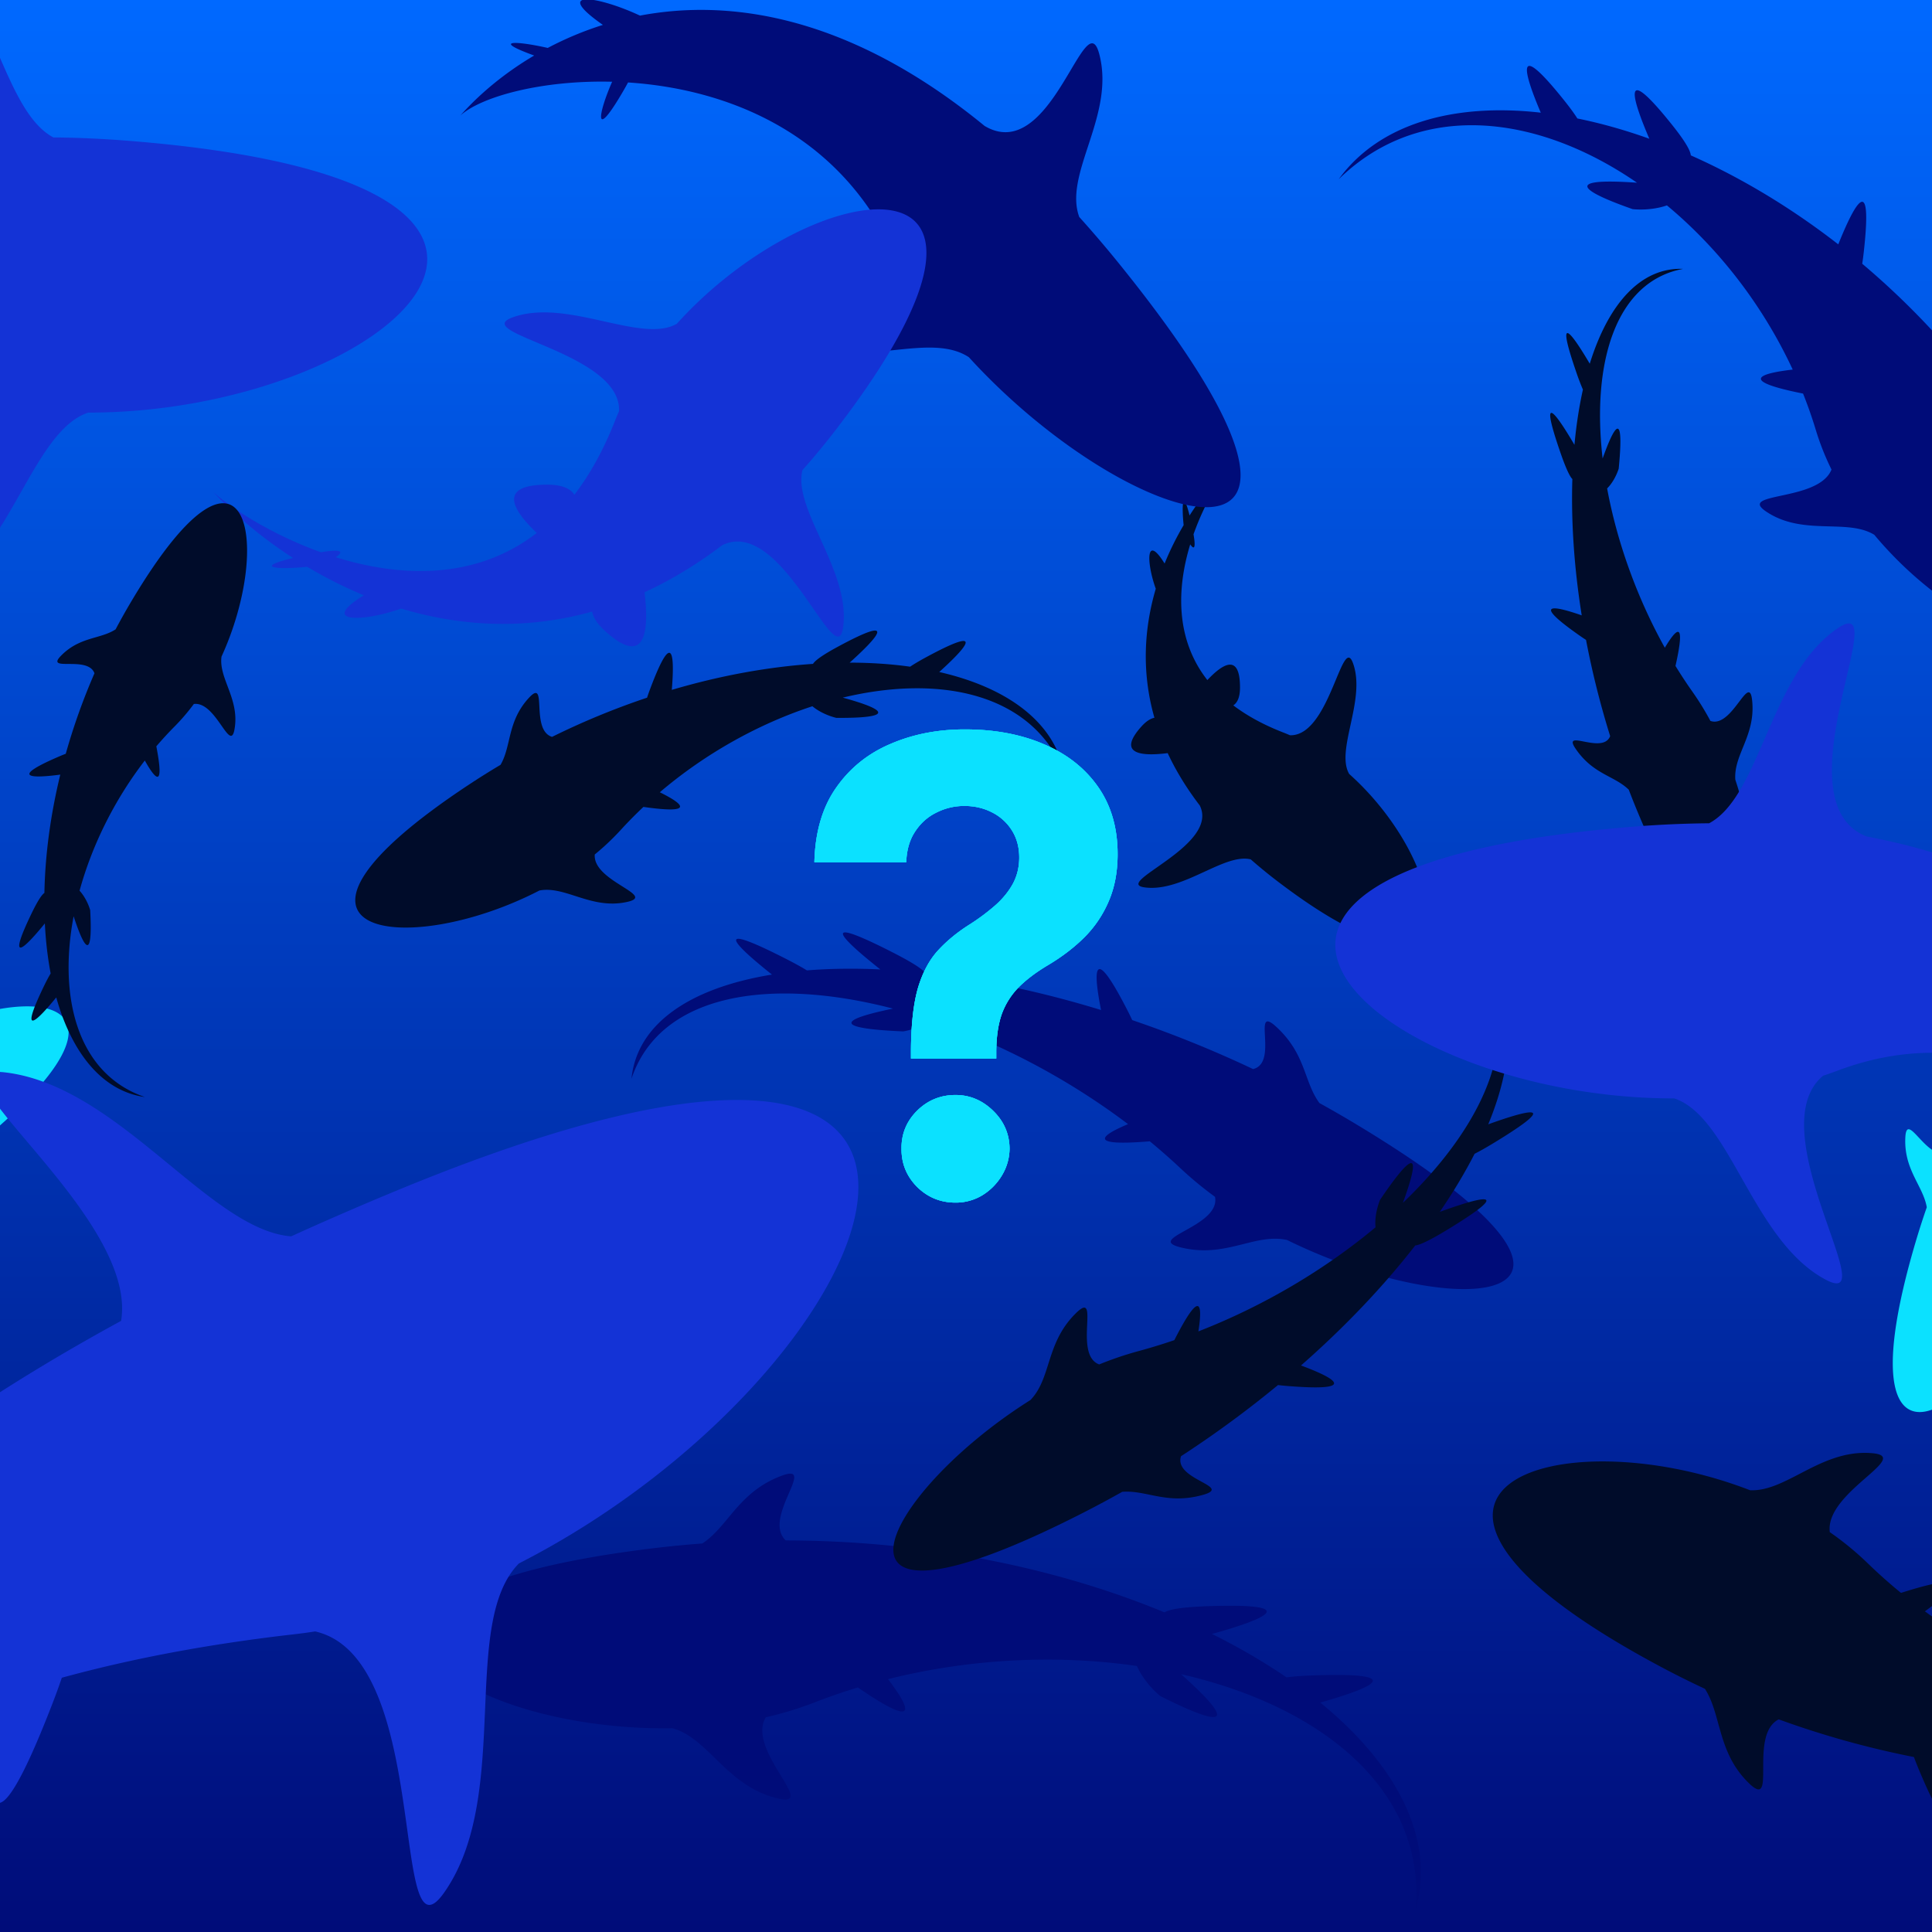 <?xml version="1.0" encoding="utf-8"?>
<svg xmlns="http://www.w3.org/2000/svg" fill="none" height="320" viewBox="0 0 320 320" width="320">
  <g clip-path="url(#a)">
    <path d="M0 0h320v320H0z" fill="url(#b)"/>
    <path d="M189.586 146.979c3.3.45 6.756-1.141 9.932-2.603 2.89-1.33 5.547-2.553 7.645-2.037a83 83 0 0 0 4.591 3.749c32.741 24.878 28.762-2.689 11.711-17.899-1.117-1.937-.476-4.894.224-8.118.742-3.417 1.549-7.135.397-10.26-.784-2.125-1.611-.136-2.828 2.79-1.6 3.845-3.872 9.306-7.601 9.179a30 30 0 0 0-1.116-.46c-3.317-1.288-6.045-2.804-8.267-4.487.672-.438 1.117-1.356 1.111-2.998-.018-5.58-2.76-4.014-5.41-1.191-5.389-6.895-5.012-15.356-2.837-22.481.566.825.982.877.548-1.666 1.95-5.523 4.85-10.042 6.662-12.067-2.445 2.322-5.023 5.361-7.321 8.951-1.091-4.435-1.341-1.87-.979 1.595a48.6 48.6 0 0 0-3.153 6.358c-3.147-5.063-3.016-.134-1.463 4.18-1.912 6.488-2.396 13.774-.222 21.373-.645.121-1.372.568-2.181 1.473-4.081 4.57.038 4.928 4.376 4.38 1.115 2.39 2.515 4.798 4.235 7.21q.517.726 1.074 1.452c1.965 3.912-3.352 7.643-7.014 10.213-2.594 1.82-4.358 3.058-2.114 3.364" fill="#000c2a"/>
    <path d="M-.387 8.688C-3.349 1.863-6.573-5.564-12.446-9.532c-3.993-2.698-2.952 1.767-1.42 8.335 2.161 9.27 5.3 22.732-3.367 26.148q-1.914.362-3.765.779c-31.086 6.998-49.05 25.475-58.703 45.805-8.583 4.639-15.784 12.272-3.61 8.706a103 103 0 0 0-4.02 14.559c-5.488 4.98-8.733 9.403-.709 3.917-1.45 8.954-1.671 17.432-1.09 24.583 0-7.154 5.616-21.659 15.407-34.898 2.79 8.217 6.35 14.148 2.935-.175a88 88 0 0 0-.695-2.738c13.712-17.145 34.494-30.98 59.039-21.757q1.2.45 2.421.855c6.095 5.088 1.95 16.973-.968 25.34-2.221 6.367-3.73 10.696.527 8.438C-4.205 95.043-.21 88 3.462 81.529c3.465-6.107 6.642-11.706 11.164-13.192 48.621.068 94.045-38.005 6.821-45.003-4.36-.35-8.558-.536-12.6-.569-4.06-2.157-6.539-7.868-9.234-14.077" fill="#1433d6"/>
    <path d="M180.225 24.19c1.561-4.767 3.26-9.954 1.837-15.275-.967-3.619-2.492-1.051-4.735 2.725-3.167 5.33-7.764 13.07-14.244 9.22q-1.246-1.02-2.482-1.978c-20.76-16.08-39.575-19.142-54.6-16.297-7.01-3.271-14.66-4.4-6.14 1.54a54.7 54.7 0 0 0-9.135 3.814c-5.434-1.222-9.346-1.307-2.249 1.256-5.044 2.974-9.174 6.498-12.226 9.942 3.38-3.089 13.386-5.9 25.138-5.598-2.315 5.262-3.118 10.01 1.731 1.727q.525-.896.903-1.608c15.799 1.024 34.004 7.82 43.428 26.884q.461.933.955 1.857c1.019 5.942-6.924 8.525-12.515 10.344-4.255 1.384-7.148 2.325-3.69 3.966 5.084 2.414 10.654 1.829 15.773 1.291 4.83-.507 9.259-.972 12.5 1.164 27.268 29.906 70.76 41.381 25.091-15.236a189 189 0 0 0-6.806-7.987c-1.26-3.426.046-7.415 1.466-11.751" fill="#000c79"/>
    <path d="M-66.5 73.033c-2.064-4.745-4.31-9.908-8.398-12.664-2.779-1.874-2.052 1.23-.983 5.797 1.509 6.447 3.7 15.808-2.326 18.189q-1.33.252-2.618.544c-4.276.966-8.195 2.245-11.782 3.784-4.248-4.882-9.148-8.547-9.148.521 0 1.797.362 3.007.955 3.776-9.89 6.246-16.54 14.766-20.826 23.812-5.966 3.232-10.97 8.545-2.505 6.058a72 72 0 0 0-2.788 10.127c-3.814 3.467-6.068 6.545-.491 2.725-.972 6.038-1.142 11.764-.779 16.64-.348.009-.191 1.22 1.252 4.971 3.999 10.394 2.882 3.562.533-2.721-.557-1.02-1.373-2.171-1.745-2.246.086-4.14 1.366-11.707 4.538-19.433 2.986-2.381 2.476-2.733 1.037-2.38 4.624-10.01 12.549-19.722 25.296-22.02.141 5.728 1.624 10.161 7.146 4.018 1.624-1.806 2.038-3.258 1.728-4.405 4.113.334 8.62 1.349 13.55 3.198q.837.312 1.685.593c4.243 3.535 1.367 11.804-.658 17.624-1.54 4.43-2.588 7.442.372 5.869 4.352-2.314 7.127-7.214 9.676-11.717 2.406-4.25 4.613-8.146 7.756-9.182 33.817.018 65.387-26.49 4.718-31.304q-4.549-.36-8.764-.388c-2.825-1.499-4.553-5.47-6.43-9.786m206.139 30.889c.692-4.88-1.635-10.008-3.774-14.72-1.945-4.287-3.735-8.23-2.954-11.33a122 122 0 0 0 5.585-6.765c37.08-48.26-3.751-42.59-26.398-17.475-2.876 1.639-7.246.665-12.013-.396-5.05-1.125-10.547-2.35-15.181-.669-3.151 1.143-.214 2.384 4.107 4.208 5.677 2.398 13.742 5.804 13.523 11.322q-.36.817-.688 1.648c-1.933 4.899-4.198 8.924-6.707 12.2-.643-.998-1.999-1.664-4.428-1.669-8.26-.017-5.963 4.054-1.805 7.998-10.248 7.921-22.768 7.295-33.296 4.02 1.226-.83 1.306-1.445-2.461-.824-8.159-2.93-14.823-7.258-17.806-9.955 3.417 3.636 7.894 7.476 13.19 10.905-6.573 1.58-2.778 1.97 2.351 1.462a72 72 0 0 0 9.386 4.717c-7.519 4.617-.222 4.463 6.175 2.199 9.586 2.881 20.367 3.654 31.63.499.174.955.83 2.035 2.163 3.239 6.731 6.076 7.294-.018 6.517-6.442 3.546-1.631 7.121-3.683 10.704-6.21a78 78 0 0 0 2.158-1.578c5.805-2.878 11.285 5.021 15.059 10.461 2.674 3.854 4.492 6.474 4.963 3.155" fill="#1433d6"/>
    <path d="M330.672 61.534c.695-2.887 1.451-6.028.263-9.785-.808-2.554-1.606-1.115-2.782 1.002-1.228 2.213-2.868 5.168-5.36 5.073a130.5 130.5 0 0 0-14.35-14.139q.138-.88.262-1.994c1.521-13.68-1.63-7.694-4.228-1.217-7.944-6.173-16.239-11.106-24.426-14.739-.063-.781-.923-2.33-3.084-5.034-8.658-10.84-6.558-4.188-3.786 2.279-4.052-1.451-8.044-2.573-11.918-3.356-.491-.78-1.194-1.753-2.154-2.954-8.53-10.68-6.617-4.381-3.908 1.992-14.533-1.647-26.823 1.88-33.467 11.02 13.436-13.115 32.833-10.833 49.404.58-13.892-.968-7.399 2.034-.719 4.38 2.076.2 4.19-.098 5.675-.623 8.423 6.993 15.803 16.368 20.836 27.196-5.548.643-9.019 1.833 1.713 3.974a75 75 0 0 1 2.125 6.066 43 43 0 0 0 2.585 6.518c-1.105 2.768-5.245 3.66-8.328 4.324-2.873.62-4.827 1.04-2.542 2.599 3.36 2.291 7.099 2.395 10.535 2.49 2.798.078 5.395.15 7.424 1.392 19.005 22.792 52.686 29.233 23.561-15.846a130 130 0 0 0-4.069-5.935c-.117-1.714.298-3.437.738-5.263" fill="#000c79"/>
    <path d="M284.587 285.444c.914 3.303 1.908 6.896 5.209 10.023 2.245 2.126 2.246.226 2.247-2.568.002-2.921.003-6.82 2.571-8.119a150.6 150.6 0 0 0 22.393 6.24q.354.965.852 2.159c6.12 14.656 5.951 6.852 4.948-1.138 11.471 1.785 22.603 2.121 32.898 1.207.501.753 2.235 1.835 5.929 3.355 14.803 6.095 8.961.558 2.546-4.418 4.901-.803 9.557-1.905 13.906-3.282.931.512 2.185 1.101 3.826 1.776 14.584 6.004 9.13.718 2.83-4.198 15.587-6.469 26.018-16.905 27.608-29.846-6.222 20.753-27.073 29.304-50.183 27.057 14.562-6.796 6.328-6.193-1.725-4.822-2.208.959-4.174 2.443-5.379 3.804-12.413-2.345-25.107-7.677-36.245-15.788 5.239-3.753 8.076-6.896-3.953-3.051a87 87 0 0 1-5.538-4.934 50 50 0 0 0-6.256-5.131c-.434-3.412 3.246-6.629 5.984-9.024 2.554-2.233 4.29-3.751 1.112-4.045-4.673-.432-8.504 1.555-12.026 3.382-2.866 1.487-5.528 2.868-8.27 2.749-31.933-12.367-69.528-.022-14.912 29.176a151 151 0 0 0 7.428 3.712c1.076 1.664 1.622 3.636 2.2 5.724" fill="#000c2a"/>
    <path d="M-11.779 199.04c-.347 2.305-.724 4.813-2.76 7.4-1.384 1.759-1.553.521-1.802-1.301-.261-1.904-.609-4.446-2.523-4.866a125 125 0 0 1-15.137 7.788q-.162.689-.405 1.55c-2.986 10.572-3.56 5.455-3.568.079-7.88 3.07-15.65 5.138-22.945 6.253-.284.574-1.403 1.567-3.856 3.172-9.832 6.433-6.23 1.852-2.177-2.458-3.505.291-6.866.346-10.036.171-.607.488-1.433 1.081-2.523 1.794-9.686 6.337-6.333 1.985-2.356-2.267-11.497-1.628-19.733-6.699-21.998-14.872 6.204 12.496 21.575 14.607 37.569 9.303-10.808-2.012-4.985-2.986.78-3.43 1.633.258 3.142.899 4.107 1.586 8.49-3.591 16.911-9.176 23.994-16.315-4.004-1.576-6.27-3.154 2.5-2.646a71 71 0 0 0 3.442-4.136 41 41 0 0 1 3.927-4.385c.001-2.296-2.863-3.783-4.995-4.889-1.987-1.032-3.339-1.733-1.138-2.453 3.236-1.058 6.097-.399 8.727.207 2.14.494 4.128.952 6.04.418 21.276-13.368 48.716-11.564 13.04 16.545a126 126 0 0 1-4.874 3.654c-.607 1.264-.814 2.641-1.033 4.098" fill="#0be1ff"/>
    <path d="M84.275 122.685c.539-2.268 1.125-4.736 3.37-7.143 1.527-1.637 1.592-.389 1.688 1.447.1 1.92.233 4.482 2.106 5.061a125.5 125.5 0 0 1 15.736-6.492q.22-.672.534-1.51c3.861-10.285 4.005-5.138 3.562.219 8.109-2.398 16.025-3.808 23.388-4.307.331-.548 1.53-1.444 4.109-2.838 10.336-5.586 6.363-1.323 1.962 2.632 3.518.004 6.871.23 10.015.671.646-.436 1.519-.957 2.665-1.576 10.183-5.503 6.477-1.447 2.157 2.456 11.321 2.586 19.103 8.33 20.674 16.664-5.134-12.973-20.274-16.364-36.656-12.42 10.601 2.911 4.717 3.394-1.065 3.353-1.605-.394-3.056-1.159-3.96-1.925-8.761 2.867-17.62 7.727-25.277 14.246 3.858 1.907 5.985 3.67-2.712 2.428a71 71 0 0 0-3.777 3.833 41 41 0 0 1-4.281 4.041c-.193 2.288 2.536 4.009 4.567 5.29 1.895 1.195 3.182 2.007.929 2.539-3.313.784-6.11-.113-8.679-.937-2.092-.671-4.034-1.294-5.983-.923-22.322 11.537-49.515 7.44-11.608-17.58a127 127 0 0 1 5.163-3.233c.71-1.208 1.032-2.562 1.373-3.996" fill="#000c2a"/>
    <path d="M317.61 196.025c-1.049-2.082-2.191-4.346-2.026-7.634.113-2.235.967-1.323 2.223.019 1.314 1.404 3.067 3.277 4.872 2.513a125.5 125.5 0 0 1 7.849-15.105 38 38 0 0 1-.565-1.499c-3.675-10.353-.248-6.51 2.865-2.128 4.656-7.059 9.8-13.239 15.109-18.365-.1-.633.239-2.09 1.313-4.818 4.304-10.932 4.013-5.113 3.196.748 2.693-2.264 5.403-4.252 8.091-5.941.213-.749.545-1.711 1.022-2.922 4.24-10.771 4.021-5.281 3.233.488 10.323-5.318 19.975-5.941 26.547-.581-12.286-6.611-26.049.552-36.033 14.125 9.981-4.605 5.793-.444 1.346 3.251-1.481.733-3.084 1.082-4.269 1.079-4.851 7.838-8.494 17.263-10.148 27.183 4.179-1.028 6.941-1.051-.509 3.604a71 71 0 0 0-.418 5.365 41 41 0 0 1-.67 5.849c1.327 1.874 4.523 1.431 6.902 1.102 2.218-.308 3.726-.516 2.347 1.343-2.029 2.734-4.745 3.85-7.241 4.876-2.032.835-3.919 1.61-5.17 3.149-9.634 23.208-33.068 37.599-20.205-5.961a126 126 0 0 1 1.865-5.8c-.236-1.382-.862-2.624-1.526-3.94" fill="#0be1ff"/>
    <path d="M120.606 251.421c2.121-2.55 4.429-5.325 8.812-6.974 2.981-1.121 2.275.511 1.236 2.912-1.086 2.51-2.536 5.86-.515 7.782 8.31.014 16.401.601 24.163 1.675a54 54 0 0 1 1.635-1.587c11.426-10.668 8.355-4.017 4.402 2.532 11.853 2.071 22.835 5.279 32.536 9.299.769-.49 2.863-.874 7.032-1.02 16.707-.585 8.948 2.337.837 4.596 4.482 2.229 8.613 4.638 12.342 7.188 1.098-.148 2.541-.26 4.393-.324 16.46-.576 9.171 2.251 1.197 4.495 12.794 10.455 19.082 22.697 15.815 34.313 1.658-19.782-15.495-33.679-38.871-39.009 11.672 10.413 3.866 7.308-3.478 3.6-1.797-1.517-3.162-3.41-3.83-4.957-12.98-1.886-27.346-1.294-41.228 2.176 3.712 4.87 5.308 8.461-4.992 1.379-2.438.74-4.855 1.572-7.238 2.498a58 58 0 0 1-8.012 2.443c-1.693 2.794.697 6.714 2.477 9.632 1.659 2.72 2.787 4.569-.422 3.824-4.719-1.097-7.716-4.008-10.47-6.684-2.242-2.178-4.324-4.2-7.042-4.959-35.75.592-67.821-21.825-3.682-29.749a180 180 0 0 1 8.626-.855c1.67-1.092 2.936-2.614 4.277-4.226" fill="#000c79"/>
    <path d="M15.885 105.542c-1.862.539-3.887 1.126-5.796 3.087-1.297 1.334-.258 1.338 1.27 1.343 1.598.006 3.732.013 4.288 1.544a104 104 0 0 0-4.755 13.331q-.55.21-1.232.504c-8.385 3.623-4.105 3.534.326 2.95-1.664 6.83-2.515 13.462-2.631 19.596-.442.297-1.138 1.329-2.191 3.527-4.221 8.81-.842 5.338 2.265 1.524.145 2.921.469 5.696.962 8.289-.336.554-.733 1.301-1.201 2.277-4.159 8.679-.94 5.438 2.127 1.692 2.605 9.297 7.69 15.527 14.674 16.495-10.98-3.739-14.41-16.175-11.796-29.939 2.846 8.686 3.01 3.78 2.742-1.02-.392-1.317-1.087-2.49-1.759-3.21 2.026-7.392 5.704-14.946 10.809-21.568 1.74 3.127 3.289 4.822 1.906-2.35a59 59 0 0 1 3.03-3.292 34 34 0 0 0 3.183-3.718c1.892-.253 3.432 1.944 4.578 3.579 1.069 1.525 1.795 2.561 2.146.669.517-2.784-.341-5.069-1.13-7.17-.641-1.71-1.237-3.298-1.008-4.931 8.68-19.004 4.177-41.42-15.068-8.93a106 106 0 0 0-2.476 4.419c-.975.639-2.086.961-3.264 1.302m250.722 23.155c-1.817-.97-3.795-2.025-5.583-4.606-1.215-1.755-.184-1.556 1.333-1.264 1.586.305 3.703.713 4.338-.902a145 145 0 0 1-3.998-15.936 34 34 0 0 1-1.195-.808c-8.124-5.714-3.882-4.78.483-3.257-1.282-8.015-1.768-15.647-1.552-22.576-.423-.421-1.057-1.718-1.983-4.398-3.712-10.741-.547-6.174 2.329-1.273.302-3.26.774-6.323 1.403-9.146a38 38 0 0 1-1.069-2.797c-3.657-10.582-.638-6.305 2.202-1.49 3.088-9.958 8.469-15.98 15.451-15.708-11.097 2.068-15.171 15.4-13.321 31.405 3.292-9.224 3.189-3.669 2.664 1.683-.46 1.406-1.212 2.592-1.918 3.272 1.611 8.716 4.852 17.938 9.559 26.389 1.894-3.181 3.523-4.787 1.764 3.018a79 79 0 0 0 2.829 4.297 46 46 0 0 1 2.956 4.807c1.864.654 3.51-1.519 4.736-3.136 1.143-1.509 1.919-2.534 2.166-.335.362 3.235-.613 5.641-1.509 7.852-.729 1.8-1.406 3.471-1.266 5.355 7.584 23.089 1.906 47.448-15.433 7.114a146 146 0 0 1-2.218-5.458c-.933-.909-2.018-1.488-3.168-2.102" fill="#000c2a"/>
    <path d="M28.087 192.935c-8.203-6.744-17.128-14.082-27.17-15.304-6.827-.83-2.6 4.165 3.616 11.513 7.208 8.519 17.093 20.202 15.523 29.632-10.725 5.847-20.3 11.746-28.88 17.698a97 97 0 0 0-5.354-1.756c-29.81-8.935-17.796.494-4.446 8.902-24.085 18.486-39.284 37.483-50.109 57.039a100 100 0 0 0-4.615 2.346c-24.384 13.116-15.07 13.125-1.883 10.513-7.188 15.583-12.277 31.519-17.465 47.83-1.932.66-5.89 7.807-7.325 11.344-.935 14.231-1.084 28.663 4.135 10.648 1.943 11.635 4.222 17.505 5.298-8.433.32-7.734.063-11.718-.504-13.283 18.302-31.675 39.876-63.165 89.884-80.229-1.434 15.291-1.103 29.197 9.863.85a105 105 0 0 0 1.586-4.36c11.37-3.115 24.069-5.552 38.326-7.18a89 89 0 0 0 3.633-.489c11.052 2.501 13.515 20.296 15.25 32.822 1.319 9.534 2.216 16.015 6.156 10.377 5.795-8.291 6.29-19.835 6.746-30.444.43-10.012.824-19.191 5.601-24.02 61.815-31.535 94.761-109.449-20.602-61.61a553 553 0 0 0-17.13 7.437c-6.334-.497-12.958-5.943-20.134-11.843" fill="#1433d6"/>
    <path d="M216.381 178.193c-.931-2.544-1.945-5.311-4.979-8.109-2.063-1.902-1.992-.524-1.888 1.505.108 2.12.253 4.95-1.966 5.482a190 190 0 0 0-20.018-8.111 47 47 0 0 0-.834-1.704c-5.958-11.618-5.515-5.926-4.328.035-10.202-3.13-20.049-5.155-29.11-6.138-.471-.627-2.044-1.69-5.364-3.384-13.307-6.792-7.938-1.838-2.083 2.8-4.3-.201-8.372-.146-12.162.158-.842-.52-1.972-1.148-3.447-1.901-13.11-6.691-8.093-1.982-2.342 2.595-13.528 2.203-22.351 8.111-23.269 17.25 4.716-14.07 22.816-16.942 43.317-11.615-12.609 2.605-5.358 3.484 1.705 3.777 1.915-.343 3.597-1.106 4.61-1.901 11.055 3.687 22.469 9.588 32.614 17.258-4.487 1.887-6.875 3.714 3.607 2.847a105 105 0 0 1 5.079 4.467 61 61 0 0 0 5.719 4.726c.511 2.546-2.618 4.293-4.948 5.594-2.172 1.212-3.648 2.037-.83 2.758 4.145 1.062 7.455.232 10.497-.531 2.477-.621 4.777-1.198 7.204-.673 28.676 14.085 61.425 11.136 12.077-18.795a195 195 0 0 0-6.702-3.883c-1.014-1.38-1.57-2.899-2.159-4.507" fill="#000c79"/>
    <path d="M190.456 247.583c2.447.5 5.111 1.045 8.777.019 2.492-.698 1.376-1.31-.266-2.211-1.717-.942-4.009-2.199-3.352-4.199a176 176 0 0 0 16.064-11.784q.763.093 1.741.171c12.006.951 7.323-1.459 2.069-3.415 7.399-6.491 13.758-13.24 18.919-19.876.72-.066 2.316-.786 5.255-2.572 11.777-7.155 5.287-5.34-1.19-2.991 2.241-3.278 4.17-6.501 5.767-9.623.817-.409 1.857-.992 3.162-1.785 11.603-7.05 5.476-5.392-.902-3.095 4.824-11.686 4.46-21.473-2.27-26.621 8.76 10.517 2.247 26.116-11.865 39.628 4.063-11.159-.139-5.893-3.79-.491-.659 1.669-.874 3.359-.741 4.539-8.249 6.892-18.41 12.993-29.344 17.241.692-4.436.414-7.196-3.983 1.452a96 96 0 0 1-5.966 1.823 56 56 0 0 0-6.48 2.2c-2.246-.832-2.102-4.134-1.994-6.593.1-2.292.168-3.851-1.763-1.988-2.841 2.739-3.793 5.74-4.668 8.497-.712 2.245-1.373 4.329-2.961 5.98-24.947 15.687-38.496 42.822 8.903 18.584a177 177 0 0 0 6.294-3.379c1.575-.127 3.036.172 4.584.489" fill="#000c2a"/>
    <path d="M292.32 122.282c2.962-6.826 6.186-14.252 12.059-18.22 3.993-2.698 2.952 1.767 1.421 8.334-2.162 9.271-5.3 22.732 3.366 26.149q1.914.362 3.765.778c31.086 6.999 49.05 25.475 58.703 45.806 8.583 4.638 15.784 12.271 3.609 8.706a103 103 0 0 1 4.022 14.557c5.488 4.981 8.733 9.403.709 3.918 1.161 7.171 1.535 14.037 1.339 20.161.114.046.185.173.203.398 1.084.209 2.701.801 4.132 1.408 7.417 6.163 13.395 13.579.458 4.142-2.446-1.783-3.993-3.054-4.876-3.931l-.004.015a87 87 0 0 1-.162 2.39q0-.76-.083-1.624c-.396 1.165-1.03 2.744-1.962 4.831-6.531 14.621-5.033 5.214-1.663-3.822 1.081-1.424 2.385-2.955 3.242-3.559-1.533-7.805-6.79-19.704-14.941-30.724-2.79 8.217-6.351 14.148-2.935-.176.247-1.036.478-1.945.695-2.738-13.712-17.145-34.494-30.98-59.038-21.757q-1.202.452-2.422.855c-6.095 5.088-1.95 16.974.968 25.34 2.221 6.367 3.731 10.696-.527 8.438-6.261-3.321-10.256-10.362-13.927-16.834-3.465-6.107-6.642-11.707-11.164-13.192-48.621.068-94.045-38.006-6.821-45.004a176 176 0 0 1 12.6-.568c4.06-2.158 6.539-7.869 9.234-14.077" fill="#1433d6"/>
    <path d="M150.883 175.325v-1.268q.037-6.525 1.156-10.403 1.156-3.877 3.356-6.264t5.295-4.325a35 35 0 0 0 4.139-3.095q1.827-1.604 2.908-3.542 1.081-1.977 1.081-4.4 0-2.572-1.23-4.512a8.2 8.2 0 0 0-3.319-2.983q-2.05-1.044-4.549-1.044-2.423 0-4.586 1.081-2.163 1.044-3.542 3.133-1.38 2.05-1.492 5.108h-15.213q.187-7.458 3.58-12.305 3.393-4.884 8.986-7.271 5.594-2.424 12.342-2.423 7.42 0 13.125 2.46 5.704 2.424 8.949 7.048 3.244 4.623 3.244 11.148 0 4.363-1.454 7.756a18.9 18.9 0 0 1-3.99 5.966q-2.572 2.573-6.078 4.661-2.945 1.752-4.847 3.654a12.4 12.4 0 0 0-2.797 4.4q-.894 2.498-.932 6.152v1.268zm7.383 23.864q-3.729 0-6.376-2.61-2.61-2.647-2.573-6.339-.037-3.654 2.573-6.264 2.647-2.61 6.376-2.61 3.542 0 6.227 2.61t2.722 6.264a8.7 8.7 0 0 1-1.305 4.512 9.64 9.64 0 0 1-3.244 3.243 8.47 8.47 0 0 1-4.4 1.194" fill="#0be1ff" style="mix-blend-mode:overlay"/>
    <path d="M150.883 175.325v-1.268q.037-6.525 1.156-10.403 1.156-3.877 3.356-6.264t5.295-4.325a35 35 0 0 0 4.139-3.095q1.827-1.604 2.908-3.542 1.081-1.977 1.081-4.4 0-2.572-1.23-4.512a8.2 8.2 0 0 0-3.319-2.983q-2.05-1.044-4.549-1.044-2.423 0-4.586 1.081-2.163 1.044-3.542 3.133-1.38 2.05-1.492 5.108h-15.213q.187-7.458 3.58-12.305 3.393-4.884 8.986-7.271 5.594-2.424 12.342-2.423 7.42 0 13.125 2.46 5.704 2.424 8.949 7.048 3.244 4.623 3.244 11.148 0 4.363-1.454 7.756a18.9 18.9 0 0 1-3.99 5.966q-2.572 2.573-6.078 4.661-2.945 1.752-4.847 3.654a12.4 12.4 0 0 0-2.797 4.4q-.894 2.498-.932 6.152v1.268zm7.383 23.864q-3.729 0-6.376-2.61-2.61-2.647-2.573-6.339-.037-3.654 2.573-6.264 2.647-2.61 6.376-2.61 3.542 0 6.227 2.61t2.722 6.264a8.7 8.7 0 0 1-1.305 4.512 9.64 9.64 0 0 1-3.244 3.243 8.47 8.47 0 0 1-4.4 1.194" fill="#0be1ff" style="mix-blend-mode:overlay"/>
    <path d="M150.883 175.325v-1.268q.037-6.525 1.156-10.403 1.156-3.877 3.356-6.264t5.295-4.325a35 35 0 0 0 4.139-3.095q1.827-1.604 2.908-3.542 1.081-1.977 1.081-4.4 0-2.572-1.23-4.512a8.2 8.2 0 0 0-3.319-2.983q-2.05-1.044-4.549-1.044-2.423 0-4.586 1.081-2.163 1.044-3.542 3.133-1.38 2.05-1.492 5.108h-15.213q.187-7.458 3.58-12.305 3.393-4.884 8.986-7.271 5.594-2.424 12.342-2.423 7.42 0 13.125 2.46 5.704 2.424 8.949 7.048 3.244 4.623 3.244 11.148 0 4.363-1.454 7.756a18.9 18.9 0 0 1-3.99 5.966q-2.572 2.573-6.078 4.661-2.945 1.752-4.847 3.654a12.4 12.4 0 0 0-2.797 4.4q-.894 2.498-.932 6.152v1.268zm7.383 23.864q-3.729 0-6.376-2.61-2.61-2.647-2.573-6.339-.037-3.654 2.573-6.264 2.647-2.61 6.376-2.61 3.542 0 6.227 2.61t2.722 6.264a8.7 8.7 0 0 1-1.305 4.512 9.64 9.64 0 0 1-3.244 3.243 8.47 8.47 0 0 1-4.4 1.194" fill="#0be1ff" style="mix-blend-mode:overlay"/>
  </g>
  <defs>
    <linearGradient gradientUnits="userSpaceOnUse" id="b" x1="160" x2="160" y1="320" y2="0">
      <stop stop-color="#000c79"/>
      <stop offset="1" stop-color="#0069ff"/>
    </linearGradient>
    <clipPath id="a">
      <path d="M0 0h320v320H0z" fill="#fff"/>
    </clipPath>
  </defs>
</svg>